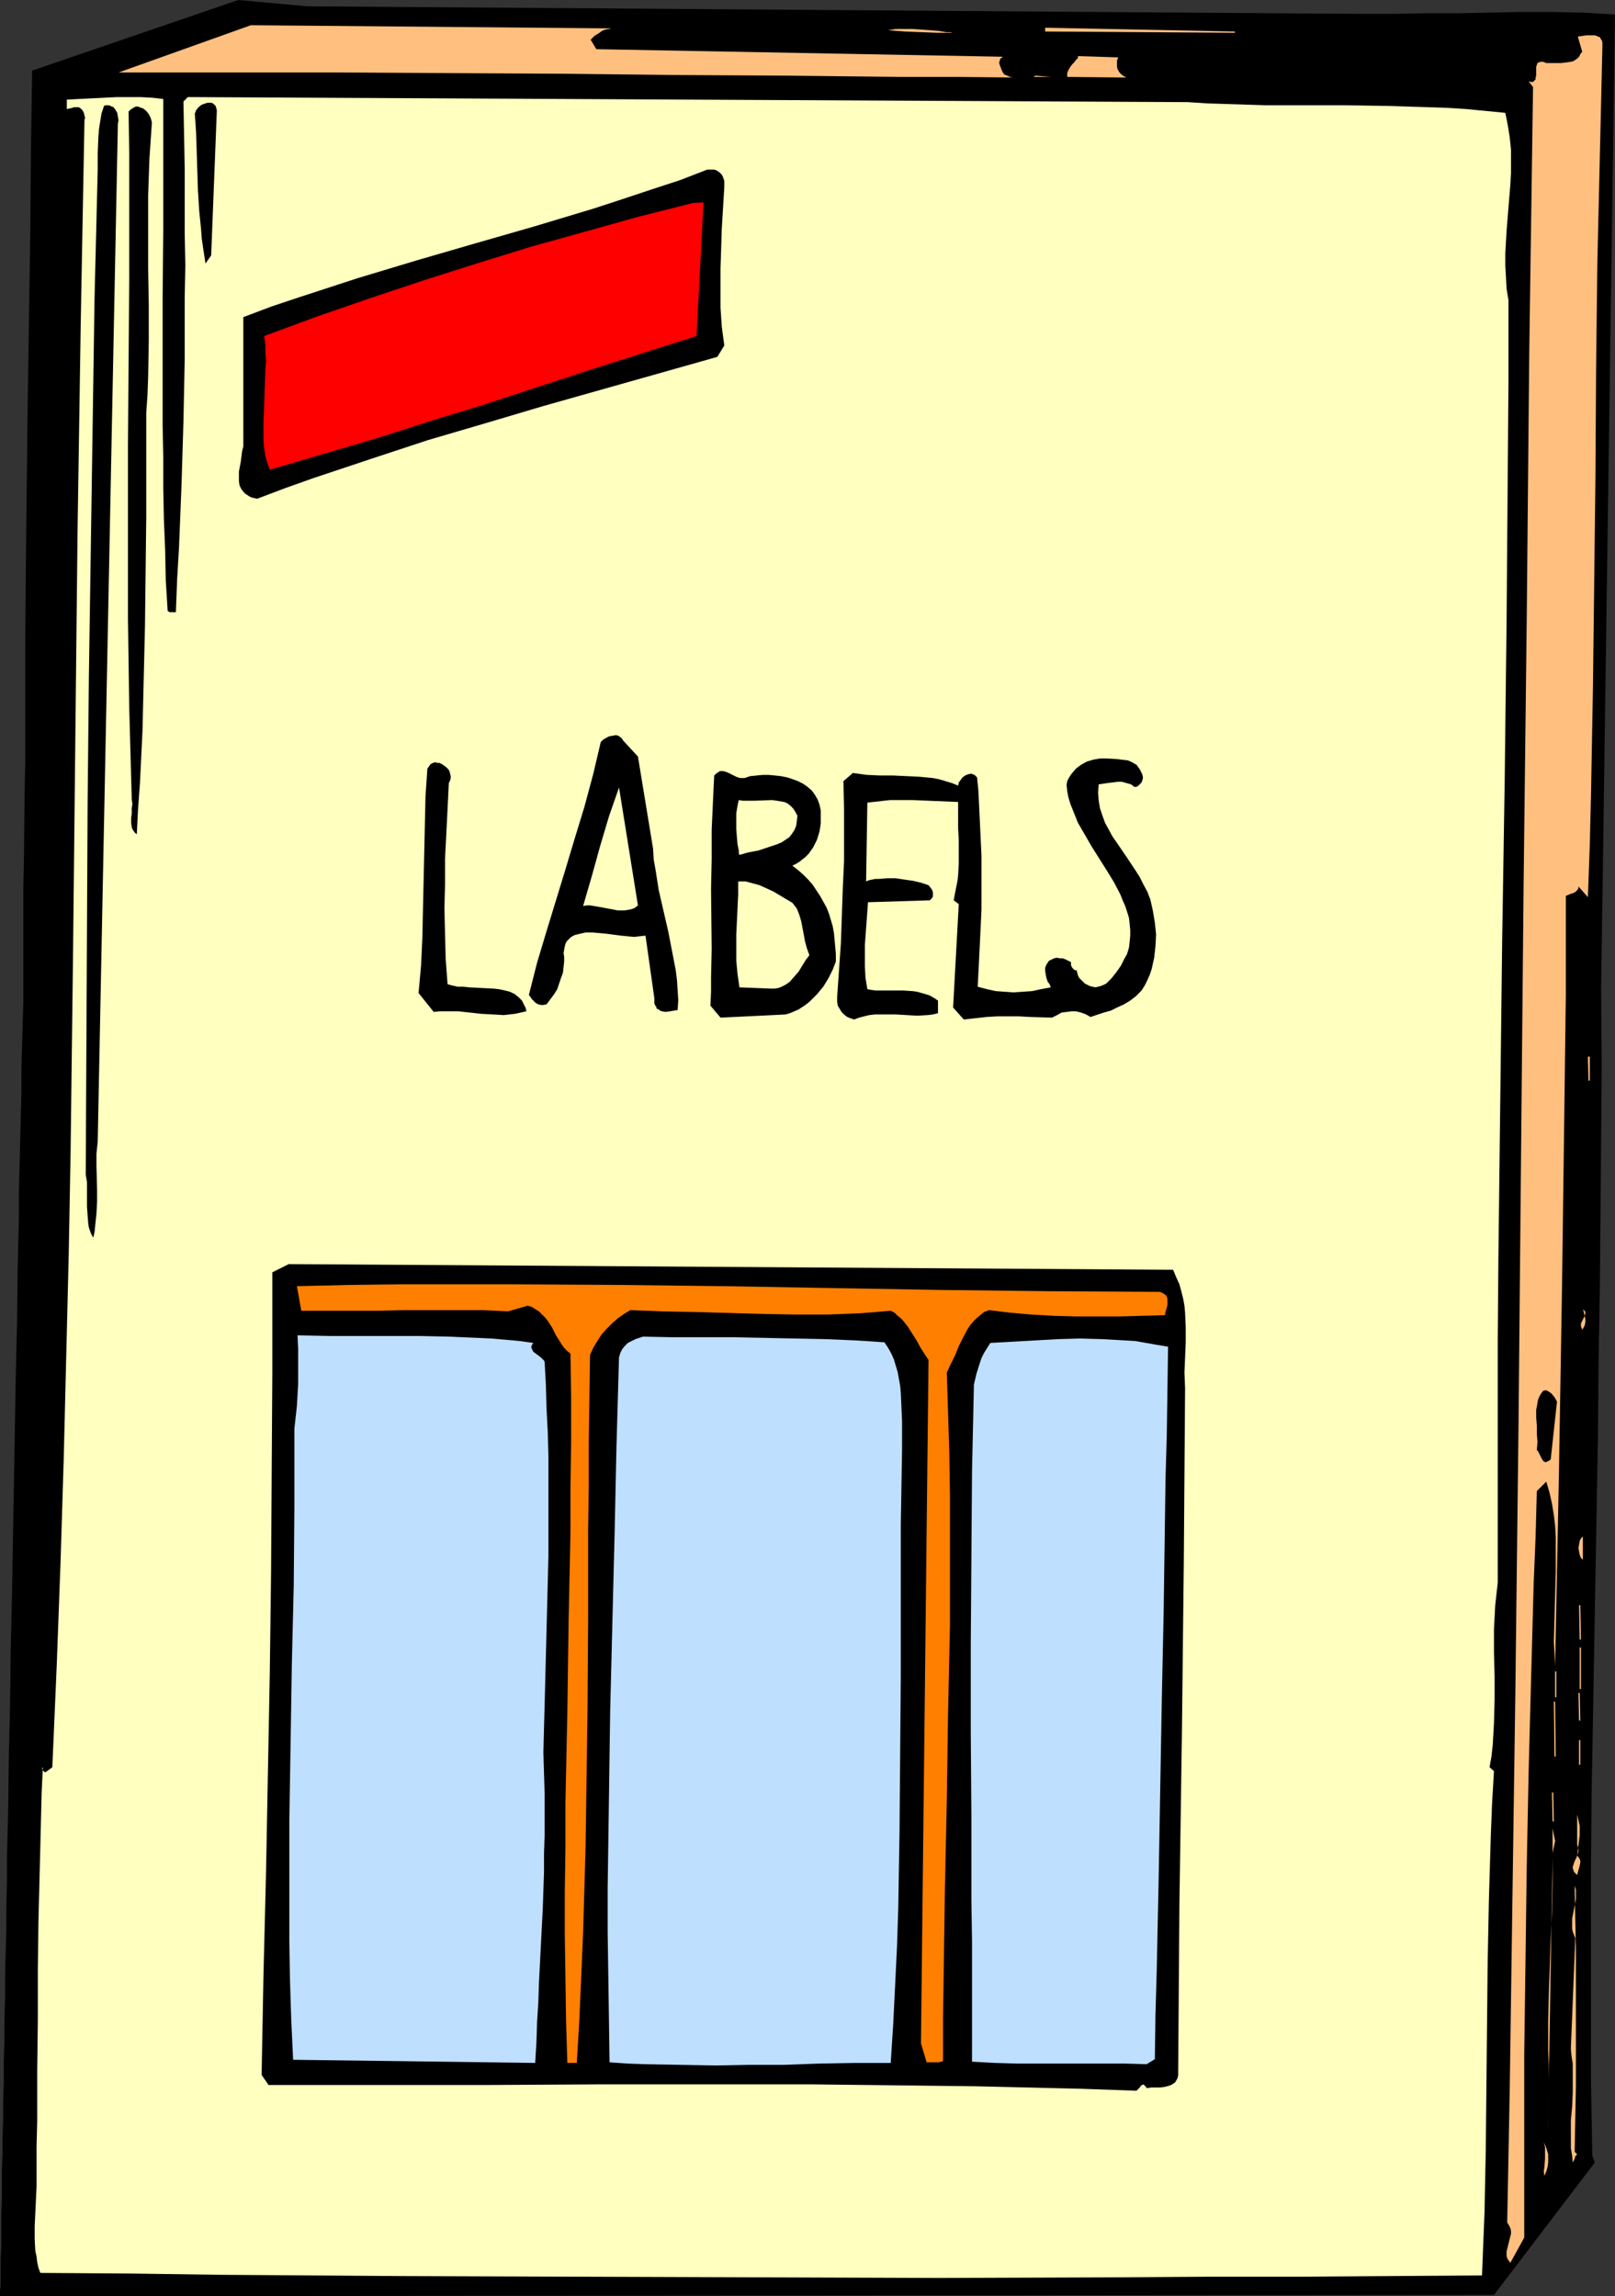 <?xml version="1.0" encoding="UTF-8" standalone="no"?>
<svg
   version="1.0"
   width="109.522mm"
   height="155.711mm"
   id="svg50"
   sodipodi:docname="Labels 1.wmf"
   xmlns:inkscape="http://www.inkscape.org/namespaces/inkscape"
   xmlns:sodipodi="http://sodipodi.sourceforge.net/DTD/sodipodi-0.dtd"
   xmlns="http://www.w3.org/2000/svg"
   xmlns:svg="http://www.w3.org/2000/svg">
  <rect width="100%" height="100%" fill="#333333" stroke="none"/>
  <sodipodi:namedview
     id="namedview50"
     pagecolor="#ffffff"
     bordercolor="#000000"
     borderopacity="0.25"
     inkscape:showpageshadow="2"
     inkscape:pageopacity="0.0"
     inkscape:pagecheckerboard="0"
     inkscape:deskcolor="#d1d1d1"
     inkscape:document-units="mm" />
  <defs
     id="defs1">
    <pattern
       id="WMFhbasepattern"
       patternUnits="userSpaceOnUse"
       width="6"
       height="6"
       x="0"
       y="0" />
  </defs>
  <path
     style="fill:#000000;fill-opacity:1;fill-rule:evenodd;stroke:none"
     d="m 348.99,3.555 h 8.24 l 8.24,-0.162 h 8.078 l 8.078,-0.162 8.078,-0.162 h 8.078 l 8.078,0.162 8.078,0.485 -3.555,250.143 0.162,19.391 -0.162,19.229 -0.162,19.068 -0.162,18.745 -0.323,18.745 -0.162,18.421 -0.646,36.843 -0.646,36.681 -0.323,18.26 -0.162,18.421 v 18.421 18.745 18.745 l 0.323,18.906 0.646,1.778 -25.851,33.934 L 0,588.515 v -1.454 l 0.162,-1.131 v -1.293 -1.616 -1.939 -2.262 l 0.162,-2.585 v -2.747 -2.909 -3.232 l 0.162,-3.555 v -3.555 -4.04 l 0.162,-4.04 v -4.363 l 0.162,-4.525 v -4.686 l 0.162,-4.848 v -5.171 l 0.162,-5.171 v -5.494 l 0.162,-5.494 v -5.817 l 0.162,-5.817 0.162,-5.979 v -5.979 l 0.162,-6.302 v -6.302 l 0.162,-6.302 0.162,-6.464 0.162,-13.412 0.323,-13.574 0.162,-13.574 0.323,-14.058 0.969,-56.072 0.323,-13.735 0.162,-13.574 0.323,-13.412 v -6.625 l 0.162,-6.464 0.162,-6.464 0.162,-6.302 0.162,-6.14 v -5.979 l 0.162,-5.979 0.162,-5.817 0.162,-5.656 v -5.494 -3.717 -11.473 -8.08 l 0.162,-8.08 0.162,-16.321 0.162,-8.08 v -7.756 -21.168 L 6.624,145.109 7.109,102.772 7.755,60.273 7.917,39.267 8.24,18.098 61.073,0 78.684,1.616 Z"
     id="path1" />
  <path
     style="fill:#ffbf7f;fill-opacity:1;fill-rule:evenodd;stroke:none"
     d="m 156.722,7.272 -0.808,0.162 -0.808,0.162 -0.808,0.323 -0.646,0.485 -1.293,0.808 -0.485,0.485 -0.485,0.485 1.454,2.424 104.212,1.939 -0.646,0.485 -0.162,0.485 -0.162,0.646 0.162,0.485 0.485,1.293 0.323,0.646 0.323,0.485 0.808,0.323 0.646,0.323 0.808,0.162 h 0.485 0.485 l -14.864,-0.162 h -14.703 L 216.503,19.553 202.123,19.391 173.525,19.229 145.089,18.906 116.815,18.745 88.217,18.583 H 73.999 45.078 30.375 L 64.305,6.464 Z"
     id="path2" />
  <path
     style="fill:#ffbf7f;fill-opacity:1;fill-rule:evenodd;stroke:none"
     d="m 162.377,7.272 11.956,0.323 z"
     id="path3" />
  <path
     style="fill:#ffbf7f;fill-opacity:1;fill-rule:evenodd;stroke:none"
     d="m 186.613,7.433 h 7.109 z"
     id="path4" />
  <path
     style="fill:#ffbf7f;fill-opacity:1;fill-rule:evenodd;stroke:none"
     d="m 194.853,7.433 17.934,0.162 z"
     id="path5" />
  <path
     style="fill:#ffbf7f;fill-opacity:1;fill-rule:evenodd;stroke:none"
     d="m 214.564,7.595 10.179,0.162 z"
     id="path6" />
  <path
     style="fill:#ffbf7f;fill-opacity:1;fill-rule:evenodd;stroke:none"
     d="m 244.131,8.403 h -4.039 L 236.053,8.241 232.014,8.08 227.651,7.756 229.59,7.433 h 2.1 2.262 l 2.424,0.162 2.1,0.162 2.1,0.162 1.939,0.323 h 0.969 z"
     id="path7" />
  <path
     style="fill:#ffbf7f;fill-opacity:1;fill-rule:evenodd;stroke:none"
     d="m 246.393,7.595 19.065,0.485 z"
     id="path8" />
  <path
     style="fill:#ffbf7f;fill-opacity:1;fill-rule:evenodd;stroke:none"
     d="M 267.882,8.08 V 7.11 l 48.632,0.97 v 0.323 z"
     id="path9" />
  <path
     style="fill:#ffbf7f;fill-opacity:1;fill-rule:evenodd;stroke:none"
     d="m 410.709,12.119 -0.323,13.897 -0.323,13.735 -0.646,27.632 -0.323,27.309 -0.162,27.309 -0.323,27.147 -0.323,26.986 -0.485,26.986 -0.323,13.412 -0.485,13.412 -2.424,-2.747 v 0.485 l -0.323,0.485 -0.323,0.323 -0.485,0.323 -0.969,0.323 -1.131,0.485 v 12.766 12.604 l -0.162,12.443 -0.162,12.604 -0.323,24.723 -0.323,24.4 -0.808,48.801 -0.485,24.4 -0.485,24.562 -0.162,-3.07 -0.162,-3.07 0.162,-6.14 0.162,-5.979 0.162,-5.817 v -5.979 -2.909 l -0.162,-2.909 -0.323,-2.747 -0.485,-2.909 -0.646,-2.909 -0.808,-2.747 -2.424,2.424 -0.323,11.796 -0.485,11.796 -0.323,11.958 -0.323,11.958 -0.646,24.239 -0.485,24.4 -0.323,24.4 -0.162,11.958 -0.162,11.958 v 11.958 11.796 23.108 l -3.555,6.464 -0.485,-0.646 -0.323,-0.485 -0.162,-0.646 v -0.485 -0.646 l 0.162,-0.646 0.323,-1.293 0.323,-1.293 0.323,-1.293 v -0.808 l -0.162,-0.646 -0.323,-0.646 -0.485,-0.808 0.646,-33.934 0.485,-34.257 0.969,-68.515 0.808,-68.515 0.646,-68.676 0.646,-68.676 0.808,-68.515 0.323,-34.257 0.323,-34.096 0.485,-33.934 0.485,-33.934 -1.131,-1.454 0.646,0.162 h 0.485 l 0.323,-0.323 0.323,-0.323 v -0.485 l 0.162,-0.485 v -1.131 -1.131 l 0.162,-0.485 0.162,-0.485 0.323,-0.162 0.485,-0.162 h 0.646 l 0.808,0.323 h 1.293 2.585 l 1.293,-0.162 1.131,-0.162 0.646,-0.162 0.485,-0.323 0.485,-0.323 0.485,-0.485 0.323,-0.646 0.485,-0.646 -1.131,-3.878 1.131,-0.162 1.131,-0.162 h 1.131 0.969 l 0.485,0.162 0.323,0.162 0.485,0.162 0.162,0.323 0.323,0.485 0.162,0.485 v 0.646 z"
     id="path10" />
  <path
     style="fill:#ffbf7f;fill-opacity:1;fill-rule:evenodd;stroke:none"
     d="m 286.624,14.705 -0.323,0.808 v 0.808 0.808 l 0.162,0.646 0.485,0.808 0.485,0.485 0.646,0.485 0.646,0.323 -15.188,-0.162 V 19.229 18.745 l 0.323,-0.808 0.485,-0.808 0.485,-0.646 0.485,-0.485 0.485,-0.646 0.485,-0.485 v -0.485 z"
     id="path11" />
  <path
     style="fill:#ffbf7f;fill-opacity:1;fill-rule:evenodd;stroke:none"
     d="m 264.812,19.714 0.646,-0.323 3.878,0.323 z"
     id="path12" />
  <path
     style="fill:#ffbf7f;fill-opacity:1;fill-rule:evenodd;stroke:none"
     d="m 313.768,19.714 h 7.109 z"
     id="path13" />
  <path
     style="fill:#ffffbf;fill-opacity:1;fill-rule:evenodd;stroke:none"
     d="m 41.846,25.37 v 16.805 16.967 l -0.162,16.805 v 32.965 l 0.162,8.241 v 7.918 l 0.162,8.08 0.323,7.918 0.162,7.756 0.485,7.756 0.485,0.323 h 0.485 0.485 0.323 0.323 l 0.323,-8.403 0.485,-8.241 0.323,-8.08 0.323,-8.08 0.485,-15.998 0.323,-15.836 V 76.109 l 0.162,-8.08 -0.162,-8.08 v -8.403 -8.403 l -0.162,-8.564 -0.162,-8.564 1.131,-1.131 256.249,1.293 5.009,0.323 5.009,0.162 10.179,0.323 h 10.179 10.34 l 10.34,0.162 10.34,0.323 5.009,0.162 5.009,0.323 5.009,0.485 5.009,0.485 0.646,3.232 0.485,3.07 0.323,3.07 v 3.07 2.909 l -0.162,3.07 -0.485,5.817 -0.485,5.979 -0.323,5.817 v 3.07 l 0.162,2.909 0.162,3.07 0.485,2.909 v 20.845 l -0.162,20.684 -0.162,20.522 -0.162,20.522 -0.485,40.883 -0.646,40.721 -0.485,40.883 -0.485,40.883 -0.162,20.522 v 20.522 20.845 20.845 l -0.323,2.909 -0.323,2.909 -0.162,3.07 -0.162,3.07 v 5.979 l 0.162,6.14 v 5.979 l -0.162,5.979 -0.162,2.909 -0.162,2.747 -0.323,2.909 -0.485,2.747 1.131,0.97 -0.485,8.241 -0.323,8.241 -0.485,16.321 -0.323,16.159 -0.162,15.998 -0.323,31.995 -0.323,16.159 -0.323,8.08 -0.323,8.08 -23.428,0.162 -23.266,0.162 h -23.104 l -23.266,0.162 -46.047,0.162 -45.886,-0.162 -45.886,-0.162 -46.047,-0.162 -46.209,-0.323 -23.104,-0.323 -23.266,-0.162 -0.485,-1.293 -0.323,-1.454 -0.162,-1.454 -0.323,-1.454 -0.162,-3.07 v -3.232 l 0.323,-6.787 0.162,-3.393 v -3.393 -6.787 l 0.162,-6.625 v -6.464 -6.625 l 0.162,-12.766 v -12.766 l 0.162,-12.766 0.323,-12.766 0.162,-6.464 0.162,-6.625 0.162,-6.787 0.323,-6.625 -0.162,0.162 v 0.323 l 0.162,0.323 0.323,0.323 0.323,0.162 1.777,-1.293 1.131,-26.178 0.969,-26.178 0.808,-26.178 0.646,-26.339 0.646,-26.501 0.485,-26.339 0.646,-52.84 1.131,-106.004 0.808,-52.84 0.485,-26.501 0.485,-26.339 0.162,-0.485 -0.162,-0.646 -0.162,-0.646 -0.323,-0.646 -0.485,-0.485 -0.485,-0.323 H 19.711 19.388 18.904 l -0.323,0.162 -1.454,0.323 v -2.424 l 3.07,-0.162 3.231,-0.162 6.463,-0.323 h 3.07 3.07 l 3.07,0.162 z"
     id="path14" />
  <path
     style="fill:#000000;fill-opacity:1;fill-rule:evenodd;stroke:none"
     d="m 55.58,28.278 -1.454,37.166 -1.454,2.101 -0.323,-2.101 -0.323,-2.101 -0.323,-2.262 -0.162,-2.262 -0.485,-4.848 -0.323,-5.171 -0.162,-5.009 -0.162,-5.171 -0.162,-4.848 -0.162,-2.424 -0.162,-2.262 0.162,-0.323 0.162,-0.485 0.646,-0.808 0.808,-0.646 0.969,-0.323 0.485,-0.162 h 0.969 l 0.485,0.162 0.323,0.323 0.323,0.323 0.162,0.485 z"
     id="path15" />
  <path
     style="fill:#000000;fill-opacity:1;fill-rule:evenodd;stroke:none"
     d="m 30.213,31.672 -5.17,260.97 -0.323,3.07 v 3.07 l 0.162,6.14 v 3.07 l -0.162,3.07 -0.323,3.07 -0.162,1.616 -0.323,1.454 -0.485,-0.808 -0.323,-0.808 -0.323,-0.97 -0.162,-0.97 -0.162,-2.101 -0.162,-2.262 v -4.363 -1.939 l -0.162,-0.97 -0.162,-0.97 0.162,-31.51 0.162,-31.833 0.162,-31.995 0.323,-32.318 0.485,-32.318 0.485,-32.48 0.485,-32.48 0.808,-32.641 v -4.201 l 0.162,-4.04 0.162,-2.101 0.323,-2.101 0.323,-1.939 0.646,-1.939 0.323,-0.162 h 0.485 0.485 l 0.323,0.162 0.808,0.323 0.485,0.646 0.485,0.808 0.162,0.97 0.162,0.97 z"
     id="path16" />
  <path
     style="fill:#000000;fill-opacity:1;fill-rule:evenodd;stroke:none"
     d="m 38.938,31.349 -0.323,4.686 -0.323,4.686 -0.323,9.372 v 9.372 9.372 l 0.162,9.211 v 9.372 l -0.162,9.211 -0.162,4.525 -0.323,4.686 v 13.412 13.412 l -0.162,13.735 -0.162,13.897 -0.323,13.574 -0.323,13.574 -0.323,6.625 -0.323,6.625 -0.485,6.625 -0.323,6.464 -0.485,-0.323 -0.323,-0.485 -0.323,-0.485 -0.162,-0.485 -0.162,-1.131 v -1.131 l 0.162,-1.293 v -1.293 l 0.162,-1.131 -0.162,-1.131 L 33.445,193.101 33.122,181.305 32.96,169.832 32.799,158.359 V 147.21 136.06 125.072 114.245 L 32.96,92.753 33.122,71.423 V 49.932 39.267 l -0.162,-10.665 0.485,-0.485 0.485,-0.323 0.485,-0.323 0.485,-0.162 h 0.485 l 0.323,0.162 0.485,0.162 0.485,0.162 0.808,0.646 0.646,0.808 0.485,0.97 z"
     id="path17" />
  <path
     style="fill:#000000;fill-opacity:1;fill-rule:evenodd;stroke:none"
     d="m 185.643,47.993 -0.323,5.333 -0.323,5.333 -0.162,5.171 -0.162,5.009 v 5.009 5.009 l 0.323,4.848 0.646,4.848 -1.777,2.909 -14.864,4.201 -14.864,4.201 -14.864,4.201 -14.703,4.363 -14.864,4.363 -14.703,4.848 -7.271,2.424 -7.271,2.424 -7.271,2.585 -7.271,2.747 -0.808,-0.162 -0.646,-0.162 -0.646,-0.323 -0.485,-0.323 -0.485,-0.323 -0.323,-0.323 -0.646,-0.808 -0.485,-0.97 -0.162,-1.131 v -1.131 -1.293 l 0.485,-2.585 0.323,-2.585 0.323,-1.293 v -1.293 -1.131 -1.131 -29.571 l 7.271,-2.747 7.271,-2.424 7.432,-2.424 7.432,-2.424 15.026,-4.525 15.026,-4.363 15.188,-4.363 15.026,-4.525 7.432,-2.424 7.271,-2.424 7.432,-2.424 7.109,-2.747 h 0.646 0.646 0.485 l 0.485,0.162 0.808,0.485 0.646,0.646 0.323,0.646 0.323,0.97 v 0.808 z"
     id="path18" />
  <path
     style="fill:#ff0000;fill-opacity:1;fill-rule:evenodd;stroke:none"
     d="m 178.534,86.128 -13.733,4.363 -13.733,4.363 -27.144,8.888 -13.733,4.201 -13.572,4.363 -13.733,4.04 -13.733,4.04 -0.646,-1.778 -0.485,-1.778 -0.323,-1.939 -0.162,-2.101 v -2.101 -2.262 l 0.162,-4.525 0.162,-4.686 0.162,-4.525 0.162,-2.262 -0.162,-2.101 v -2.262 l -0.323,-1.939 13.572,-5.009 13.572,-4.686 13.572,-4.525 13.733,-4.363 13.572,-4.201 13.895,-3.878 13.895,-3.878 14.057,-3.555 2.747,-0.162 z"
     id="path19" />
  <path
     style="fill:#000000;fill-opacity:1;fill-rule:evenodd;stroke:none"
     d="m 167.386,217.502 0.162,2.747 0.485,2.747 0.808,5.171 2.424,10.503 0.969,5.009 0.969,5.009 0.323,2.585 0.162,2.585 0.162,2.424 -0.162,2.585 -0.969,0.162 -0.969,0.162 -1.131,0.162 -0.969,-0.162 -0.485,-0.162 -0.323,-0.323 -0.485,-0.162 -0.162,-0.485 -0.323,-0.485 -0.162,-0.485 v -0.646 -0.646 l -2.262,-15.998 -1.454,0.162 -1.454,0.162 -1.777,-0.162 -1.616,-0.162 -3.716,-0.485 -1.777,-0.162 -1.777,-0.162 h -1.777 l -1.454,0.323 -1.293,0.323 -0.646,0.323 -0.485,0.323 -0.485,0.485 -0.485,0.485 -0.323,0.646 -0.162,0.646 -0.162,0.808 -0.162,0.97 0.162,0.97 v 1.131 l -0.162,1.454 -0.162,1.454 -0.485,1.293 -0.485,1.454 -0.485,1.454 -0.808,1.293 -0.969,1.293 -0.969,1.293 -0.808,0.162 h -0.646 l -0.646,-0.162 -0.646,-0.323 -0.485,-0.485 -0.485,-0.485 -0.808,-1.131 2.1,-8.241 2.424,-8.08 4.847,-15.836 2.424,-8.08 2.424,-7.918 2.262,-8.403 1.939,-8.241 0.646,-0.646 1.454,-0.808 0.969,-0.162 0.808,-0.162 0.646,0.162 0.646,0.485 0.323,0.323 0.162,0.323 3.878,4.201 z"
     id="path20" />
  <path
     style="fill:#000000;fill-opacity:1;fill-rule:evenodd;stroke:none"
     d="m 115.037,200.696 -0.323,6.625 -0.323,6.464 -0.323,6.302 v 6.464 l -0.162,6.302 0.162,6.464 0.162,6.464 0.485,6.464 1.131,0.323 1.454,0.323 h 1.454 l 1.454,0.162 3.07,0.162 3.231,0.162 1.454,0.162 1.454,0.323 1.293,0.323 1.293,0.646 0.969,0.808 0.808,0.808 0.646,1.293 0.323,0.646 0.162,0.808 -1.454,0.323 -1.454,0.323 -1.454,0.162 -1.454,0.162 -2.908,-0.162 -2.908,-0.162 -2.908,-0.323 -2.908,-0.323 h -3.07 -1.616 l -1.616,0.162 v 0 l -3.878,-4.848 0.646,-7.11 0.323,-6.948 0.162,-7.272 0.162,-7.272 0.323,-14.543 0.162,-7.272 0.485,-7.11 0.485,-0.646 0.323,-0.485 0.646,-0.323 0.485,-0.162 0.646,0.162 h 0.485 l 0.646,0.323 0.485,0.323 0.646,0.485 0.485,0.485 0.323,0.485 0.162,0.646 0.162,0.646 v 0.485 l -0.162,0.646 z"
     id="path21" />
  <path
     style="fill:#000000;fill-opacity:1;fill-rule:evenodd;stroke:none"
     d="m 292.764,198.434 0.162,0.646 v 0.485 l -0.162,0.485 -0.162,0.485 -0.485,0.485 -0.323,0.323 -0.485,0.323 h -0.646 l -0.323,-0.323 -0.485,-0.323 -1.131,-0.323 -1.131,-0.323 h -1.131 l -2.585,0.323 -1.131,0.162 -1.131,0.162 -0.162,2.101 0.162,2.101 0.323,1.939 0.646,1.939 0.646,1.778 0.969,1.778 0.969,1.778 1.131,1.616 2.424,3.555 2.262,3.393 1.131,1.778 0.969,1.939 0.969,1.778 0.808,2.101 0.646,2.909 0.485,2.909 0.323,3.07 -0.162,3.07 -0.162,1.454 -0.162,1.454 -0.323,1.454 -0.323,1.454 -0.485,1.454 -0.646,1.454 -0.646,1.293 -0.808,1.293 -1.454,1.454 -1.454,1.131 -1.616,0.97 -1.777,0.808 -1.616,0.808 -1.777,0.485 -3.393,1.131 -1.131,-0.646 -1.293,-0.485 -1.293,-0.323 h -1.131 l -1.293,0.162 -1.293,0.162 -1.131,0.646 -1.293,0.646 -5.655,-0.162 -2.747,-0.162 h -2.908 -2.747 l -2.747,0.162 -2.908,0.323 -2.908,0.323 -2.747,-3.07 1.454,-26.501 -1.293,-0.97 0.323,-1.778 0.323,-1.616 0.323,-1.616 0.162,-1.454 0.162,-3.07 v -2.909 -3.07 l -0.162,-2.909 v -3.232 -3.555 l -11.633,-0.485 h -2.908 -2.908 l -2.908,0.323 -2.908,0.323 -0.323,20.199 0.808,-0.323 0.808,-0.162 0.808,-0.162 h 0.969 l 1.939,-0.162 H 229.59 l 2.1,0.323 2.262,0.323 2.1,0.485 1.939,0.646 0.646,0.808 0.323,0.485 0.162,0.646 v 0.485 0.485 l -0.323,0.485 -0.485,0.485 -15.834,0.485 -0.808,10.988 v 2.747 2.747 l 0.162,2.909 0.485,2.909 0.969,0.162 1.131,0.162 h 2.262 4.847 l 2.424,0.162 1.131,0.162 1.131,0.323 1.131,0.323 0.969,0.323 1.131,0.646 0.969,0.646 v 0 3.232 l -1.293,0.323 -1.293,0.162 -2.747,0.162 -5.493,-0.323 h -2.585 -2.747 l -1.454,0.162 -1.293,0.323 -1.293,0.323 -1.293,0.485 -0.969,-0.323 -0.808,-0.323 -0.808,-0.646 -0.646,-0.646 -0.485,-0.808 -0.485,-0.808 -0.162,-1.131 v -0.97 l 0.969,-13.897 0.485,-14.058 0.323,-6.948 v -6.787 -6.948 l -0.162,-6.787 2.424,-2.101 3.555,0.485 3.393,0.162 h 3.393 l 3.393,0.162 3.393,0.162 3.393,0.323 1.616,0.323 1.616,0.485 1.616,0.485 1.616,0.646 0.162,-0.808 0.485,-0.646 0.485,-0.646 0.646,-0.485 0.808,-0.323 0.808,-0.162 0.323,0.162 0.485,0.162 0.323,0.323 0.323,0.323 0.323,3.232 0.162,3.232 0.323,6.787 0.323,6.787 v 6.948 6.948 l -0.323,6.787 -0.323,6.625 -0.162,3.232 -0.162,3.07 2.424,0.646 2.262,0.485 2.262,0.162 2.262,0.162 2.262,-0.162 2.424,-0.162 2.262,-0.485 2.585,-0.485 -0.323,-0.808 -0.485,-0.646 -0.323,-0.97 -0.162,-0.808 -0.162,-0.97 v -0.808 l 0.323,-0.808 0.323,-0.485 0.323,-0.485 0.646,-0.323 0.646,-0.323 0.808,-0.162 0.646,0.162 h 0.808 l 0.808,0.323 0.646,0.323 0.646,0.323 v 0.485 0.323 l 0.162,0.323 0.162,0.323 0.485,0.485 0.323,0.162 h 0.323 l 0.162,0.646 0.162,0.646 0.323,0.646 0.485,0.485 0.485,0.485 0.485,0.485 0.646,0.323 0.646,0.323 0.646,0.162 0.808,0.162 0.646,-0.162 0.646,-0.162 0.808,-0.323 0.646,-0.323 0.646,-0.646 0.646,-0.646 1.293,-1.616 1.131,-1.616 0.808,-1.616 0.808,-1.454 0.485,-1.616 0.162,-1.454 0.162,-1.616 v -1.454 l -0.162,-1.616 -0.162,-1.454 -0.485,-1.616 -0.485,-1.454 -0.646,-1.454 -0.646,-1.616 -1.616,-3.07 -1.777,-2.909 -1.939,-3.07 -1.939,-3.07 -1.777,-3.07 -1.777,-3.07 -0.646,-1.616 -0.646,-1.616 -0.646,-1.616 -0.485,-1.616 -0.323,-1.616 -0.162,-1.616 0.162,-0.97 0.323,-0.646 0.485,-0.808 0.485,-0.646 0.969,-1.131 1.293,-0.97 1.454,-0.808 1.616,-0.485 1.777,-0.323 h 1.616 l 2.747,0.162 1.293,0.162 1.454,0.162 1.131,0.485 0.485,0.323 0.646,0.323 0.323,0.485 0.485,0.646 0.323,0.646 z"
     id="path22" />
  <path
     style="fill:#000000;fill-opacity:1;fill-rule:evenodd;stroke:none"
     d="m 210.363,207.645 v 1.131 1.131 1.131 l -0.162,1.131 -0.162,0.97 -0.646,2.101 -0.485,0.97 -0.485,0.97 -1.131,1.616 -0.808,0.808 -0.808,0.646 -0.808,0.646 -0.808,0.485 -0.969,0.485 1.454,1.131 1.293,1.131 1.293,1.293 1.131,1.293 0.969,1.454 0.969,1.454 0.808,1.454 0.808,1.454 0.646,1.616 0.485,1.616 0.485,1.616 0.323,1.778 0.162,1.778 0.162,1.778 0.162,1.778 v 1.939 l -0.808,2.101 -1.131,2.262 -1.293,2.101 -1.616,1.939 -1.777,1.778 -0.969,0.808 -0.969,0.646 -0.969,0.646 -1.131,0.485 -1.131,0.485 -1.131,0.323 -16.642,0.808 -2.585,-3.07 0.162,-3.555 v -3.555 l 0.162,-7.433 -0.162,-15.351 0.162,-7.756 v -7.433 l 0.162,-3.555 0.162,-3.555 0.162,-3.555 0.162,-3.232 0.485,-0.485 0.485,-0.323 0.485,-0.323 h 0.485 0.485 l 0.485,0.162 0.808,0.323 0.969,0.485 0.969,0.485 0.969,0.323 h 0.485 0.646 l 1.454,-0.485 1.616,-0.162 1.616,-0.162 h 1.454 l 1.777,0.162 1.454,0.162 1.616,0.323 1.454,0.485 1.293,0.485 1.293,0.646 1.131,0.808 1.131,0.97 0.808,1.131 0.646,1.131 0.485,1.293 z"
     id="path23" />
  <path
     style="fill:#ffffbf;fill-opacity:1;fill-rule:evenodd;stroke:none"
     d="m 163.508,232.045 -0.808,0.646 -0.808,0.323 -0.808,0.162 -0.969,0.162 h -0.808 -0.969 l -1.616,-0.323 -0.969,-0.162 -0.808,-0.162 -1.777,-0.323 -1.939,-0.323 h -0.808 l -0.969,0.162 2.262,-7.756 2.1,-7.595 2.262,-7.595 1.293,-3.717 1.293,-3.717 z"
     id="path24" />
  <path
     style="fill:#ffffbf;fill-opacity:1;fill-rule:evenodd;stroke:none"
     d="m 204.385,209.099 -0.162,1.454 -0.162,1.131 -0.485,1.131 -0.646,0.97 -0.646,0.808 -0.969,0.646 -0.969,0.646 -1.131,0.485 -2.424,0.808 -2.424,0.808 -2.585,0.485 -2.262,0.646 -0.162,-0.485 v -0.646 l -0.162,-0.808 -0.162,-0.808 -0.162,-1.778 -0.162,-2.101 v -2.101 -1.939 l 0.323,-1.939 0.162,-0.808 0.162,-0.646 0.969,0.162 h 1.131 2.1 l 4.362,-0.162 1.131,0.162 0.969,0.162 0.969,0.162 0.808,0.323 0.808,0.646 0.646,0.646 0.646,0.97 z"
     id="path25" />
  <path
     style="fill:#ffffbf;fill-opacity:1;fill-rule:evenodd;stroke:none"
     d="m 203.093,231.398 0.646,0.808 0.485,0.646 0.646,1.616 0.485,1.616 0.646,3.393 0.323,1.778 0.485,1.778 0.646,1.778 -0.969,1.293 -0.808,1.293 -0.969,1.616 -1.131,1.293 -1.131,1.293 -0.646,0.485 -0.808,0.485 -0.646,0.323 -0.808,0.323 -0.969,0.162 h -0.969 l -8.078,-0.323 -0.485,-3.393 -0.323,-3.393 v -3.393 -3.393 l 0.162,-3.393 0.162,-3.393 0.162,-3.393 v -3.393 h 1.939 l 1.777,0.485 1.777,0.485 1.777,0.808 1.777,0.808 1.616,0.97 1.616,0.97 z"
     id="path26" />
  <path
     style="fill:#ffbf7f;fill-opacity:1;fill-rule:evenodd;stroke:none"
     d="m 406.993,270.827 h 0.485 v 6.14 h -0.323 z"
     id="path27" />
  <path
     style="fill:#ffbf7f;fill-opacity:1;fill-rule:evenodd;stroke:none"
     d="m 406.347,305.892 -0.162,28.117 z"
     id="path28" />
  <path
     style="fill:#000000;fill-opacity:1;fill-rule:evenodd;stroke:none"
     d="m 300.68,325.445 0.808,1.939 0.808,1.778 0.485,1.778 0.485,1.939 0.323,1.778 0.162,1.778 0.162,3.717 v 3.878 l -0.162,3.878 -0.162,3.878 0.162,4.04 -0.162,21.976 -0.162,21.976 -0.485,44.114 -0.646,44.114 -0.162,21.976 -0.162,21.976 -0.162,0.646 -0.323,0.646 -0.323,0.485 -0.485,0.323 -0.485,0.323 -0.485,0.162 -1.131,0.323 -1.293,0.162 h -1.131 -1.131 l -1.131,0.162 -0.162,-0.323 -0.323,-0.323 -0.162,-0.162 -0.162,-0.162 -0.323,0.162 -0.323,0.162 -0.323,0.485 -0.485,0.485 -0.323,0.323 h -0.485 l -13.572,-0.485 -13.572,-0.323 -13.733,-0.323 -13.733,-0.162 -27.79,-0.323 H 180.635 152.683 l -28.113,0.162 H 96.618 68.829 l -1.777,-2.585 0.485,-25.855 0.646,-25.855 0.485,-25.693 0.485,-25.693 0.323,-25.693 0.162,-25.693 0.162,-25.531 v -25.693 l 4.201,-2.101 z"
     id="path29" />
  <path
     style="fill:#ff7f00;fill-opacity:1;fill-rule:evenodd;stroke:none"
     d="m 297.126,331.1 0.646,0.162 0.485,0.323 0.323,0.162 0.323,0.323 0.162,0.323 0.162,0.485 v 0.808 0.808 l -0.485,1.778 -0.162,0.808 -11.471,0.323 h -5.655 -5.816 l -5.655,-0.162 -5.655,-0.323 -5.493,-0.485 -5.332,-0.646 -1.293,0.485 -0.969,0.808 -0.969,0.808 -0.808,0.808 -0.808,0.97 -0.646,0.97 -1.131,2.101 -1.131,2.262 -0.969,2.424 -1.131,2.262 -0.969,2.101 0.323,10.342 0.323,10.503 0.162,10.827 v 10.827 10.988 11.15 l -0.485,22.3 -0.323,22.623 -0.485,22.461 -0.162,11.311 -0.162,11.15 -0.162,10.988 v 10.988 l -0.485,0.162 -0.646,0.162 h -1.293 -1.131 -0.323 -0.323 l -1.454,-4.848 1.939,-175.165 -0.969,-1.454 -1.131,-1.778 -0.969,-1.778 -1.131,-1.778 -1.131,-1.778 -1.293,-1.616 -0.646,-0.646 -0.808,-0.646 -0.646,-0.646 -0.969,-0.485 -3.878,0.323 -4.039,0.323 -4.039,0.162 -4.039,0.162 h -8.402 l -8.563,-0.162 -16.965,-0.485 -8.402,-0.162 -8.402,-0.323 -1.616,0.97 -1.616,1.131 -1.454,1.293 -1.454,1.454 -1.293,1.454 -1.131,1.778 -0.969,1.616 -0.808,1.778 -0.162,10.988 -0.162,11.311 v 11.311 l -0.162,11.311 v 22.946 l -0.162,23.269 -0.323,22.946 -0.162,11.635 -0.323,11.311 -0.323,11.311 -0.485,11.15 -0.485,11.15 -0.646,10.827 h -2.424 l -0.323,-10.827 -0.162,-10.827 -0.162,-11.15 v -11.15 l 0.162,-11.311 v -11.473 l 0.485,-22.946 0.323,-23.269 0.485,-23.108 v -11.635 l 0.162,-11.311 v -11.473 l -0.162,-11.311 -0.808,-0.646 -0.646,-0.646 -0.646,-0.808 -0.485,-0.808 -1.131,-1.778 -0.485,-0.97 -0.485,-0.97 -1.131,-1.778 -0.646,-0.808 -0.808,-0.808 -0.808,-0.808 -0.808,-0.485 -0.969,-0.646 -1.131,-0.323 -5.009,1.454 -6.463,-0.323 h -6.624 -6.786 -6.786 l -6.624,0.162 H 90.156 83.693 77.23 l -1.131,-6.302 13.733,-0.323 13.572,-0.162 h 27.467 l 27.467,0.162 27.467,0.323 27.628,0.485 27.79,0.485 27.951,0.323 z"
     id="path30" />
  <path
     style="fill:#ffbf7f;fill-opacity:1;fill-rule:evenodd;stroke:none"
     d="m 405.539,340.796 -0.162,-0.485 -0.162,-0.323 v -0.808 l 0.323,-0.646 0.323,-0.646 0.323,-0.646 0.162,-0.646 v -0.323 l -0.162,-0.323 -0.323,-0.162 -0.323,-0.323 0.323,0.485 0.162,0.646 0.162,0.808 0.162,0.646 v 0.808 l -0.162,0.808 -0.323,0.646 z"
     id="path31" />
  <path
     style="fill:#bfdfff;fill-opacity:1;fill-rule:evenodd;stroke:none"
     d="m 136.688,344.189 -0.323,0.485 -0.162,0.323 v 0.485 l 0.162,0.323 0.323,0.646 0.646,0.485 0.646,0.485 0.646,0.485 0.646,0.646 0.162,0.162 0.162,0.323 0.323,5.979 0.162,5.979 0.323,6.14 0.162,6.14 v 6.302 6.302 12.927 l -0.323,12.766 -0.323,12.766 -0.323,12.443 -0.162,6.14 -0.162,6.14 0.162,5.494 0.162,5.333 v 5.333 5.009 l -0.162,4.848 v 4.686 l -0.323,9.534 -0.485,9.372 -0.485,9.534 -0.162,5.009 -0.323,5.009 -0.162,5.171 -0.323,5.333 -62.043,-0.808 -0.485,-10.342 -0.323,-10.18 -0.162,-10.18 v -10.18 -20.199 l 0.323,-20.36 0.162,-10.019 0.162,-10.019 0.485,-20.199 0.162,-20.037 v -10.019 -10.019 l 0.323,-2.909 0.323,-2.909 0.323,-5.656 v -2.909 -3.07 -3.07 l -0.162,-3.393 7.917,0.162 h 15.511 7.594 l 7.594,0.162 7.432,0.323 3.555,0.162 3.716,0.323 3.555,0.323 z"
     id="path32" />
  <path
     style="fill:#bfdfff;fill-opacity:1;fill-rule:evenodd;stroke:none"
     d="m 226.682,344.027 0.969,1.454 0.808,1.454 0.646,1.454 0.485,1.616 0.485,1.616 0.323,1.778 0.323,1.778 0.162,1.778 0.162,3.555 0.162,3.717 v 7.433 l -0.323,19.229 v 19.391 19.553 l -0.162,19.553 -0.162,19.876 -0.323,19.714 -0.323,9.857 -0.485,10.019 -0.485,9.857 -0.646,10.019 h -9.371 l -9.048,0.162 -8.886,0.323 h -8.886 l -8.725,0.162 -8.886,-0.162 -9.048,-0.162 -4.524,-0.162 -4.686,-0.323 -0.162,-11.15 -0.162,-11.15 -0.162,-11.15 v -11.311 l 0.323,-22.623 0.323,-22.784 1.131,-45.246 0.485,-22.623 0.646,-22.623 0.323,-1.131 0.485,-0.97 0.646,-0.808 0.808,-0.808 0.969,-0.485 0.969,-0.485 0.969,-0.323 0.969,-0.323 7.755,0.162 h 7.755 7.755 l 15.834,0.323 7.755,0.162 7.594,0.323 z"
     id="path33" />
  <path
     style="fill:#bfdfff;fill-opacity:1;fill-rule:evenodd;stroke:none"
     d="m 299.388,345.159 -0.162,11.15 -0.162,11.15 -0.323,11.311 -0.162,11.311 -0.323,22.946 -0.485,23.108 -0.808,46.053 -0.485,22.946 -0.323,11.311 -0.162,11.311 -2.1,1.293 -5.655,-0.162 h -5.493 -10.987 -5.493 -5.493 l -5.655,-0.162 -3.07,-0.162 -2.908,-0.162 v -30.864 l -0.162,-10.665 v -10.665 -10.665 l -0.162,-21.815 v -22.138 l 0.162,-22.138 0.162,-22.3 0.485,-22.3 0.646,-2.747 0.808,-2.585 0.485,-1.454 0.646,-1.293 0.808,-1.293 0.808,-1.293 5.816,-0.323 5.816,-0.323 5.655,-0.323 5.655,-0.162 5.816,0.162 5.655,0.323 2.747,0.162 2.747,0.485 2.747,0.485 z"
     id="path34" />
  <path
     style="fill:#000000;fill-opacity:1;fill-rule:evenodd;stroke:none"
     d="m 399.076,359.217 -1.616,14.866 -0.485,0.323 -0.323,0.162 -0.323,0.162 h -0.323 l -0.323,-0.162 -0.162,-0.162 -0.323,-0.485 -0.646,-1.293 -0.323,-0.646 -0.323,-0.323 0.162,-2.101 -0.162,-2.101 v -2.101 l -0.162,-1.939 v -2.101 l 0.162,-0.808 0.162,-0.97 0.162,-0.808 0.323,-0.808 0.485,-0.808 0.485,-0.646 0.646,-0.162 0.485,0.162 0.485,0.323 0.485,0.323 0.808,0.97 z"
     id="path35" />
  <path
     style="fill:#ffbf7f;fill-opacity:1;fill-rule:evenodd;stroke:none"
     d="m 405.701,399.776 -0.485,-0.485 -0.323,-0.808 -0.162,-0.808 -0.162,-0.97 0.162,-0.808 0.162,-0.97 0.323,-0.646 0.485,-0.485 z"
     id="path36" />
  <path
     style="fill:#ffbf7f;fill-opacity:1;fill-rule:evenodd;stroke:none"
     d="m 404.731,411.411 h 0.323 l 0.162,8.726 -0.323,0.162 z"
     id="path37" />
  <path
     style="fill:#ffbf7f;fill-opacity:1;fill-rule:evenodd;stroke:none"
     d="m 404.893,422.238 h 0.323 v 10.665 h -0.323 z"
     id="path38" />
  <path
     style="fill:#ffbf7f;fill-opacity:1;fill-rule:evenodd;stroke:none"
     d="m 398.592,428.378 h 0.323 v 6.625 h -0.323 z"
     id="path39" />
  <path
     style="fill:#ffbf7f;fill-opacity:1;fill-rule:evenodd;stroke:none"
     d="m 404.57,433.872 h 0.323 l 0.162,7.11 h -0.323 z"
     id="path40" />
  <path
     style="fill:#ffbf7f;fill-opacity:1;fill-rule:evenodd;stroke:none"
     d="m 398.268,436.134 h 0.323 l 0.162,14.058 h -0.323 z"
     id="path41" />
  <path
     style="fill:#ffbf7f;fill-opacity:1;fill-rule:evenodd;stroke:none"
     d="m 404.731,445.991 h 0.323 v 6.302 h -0.323 z"
     id="path42" />
  <path
     style="fill:#ffbf7f;fill-opacity:1;fill-rule:evenodd;stroke:none"
     d="m 404.731,452.94 -0.162,9.695 z"
     id="path43" />
  <path
     style="fill:#ffbf7f;fill-opacity:1;fill-rule:evenodd;stroke:none"
     d="m 397.784,459.404 h 0.323 l 0.162,7.433 h -0.323 z"
     id="path44" />
  <path
     style="fill:#ffbf7f;fill-opacity:1;fill-rule:evenodd;stroke:none"
     d="m 404.246,475.563 0.485,0.646 0.323,0.646 v 0.485 l -0.162,0.808 -0.162,0.646 -0.162,0.485 -0.162,0.646 -0.162,0.646 -0.485,-0.485 -0.323,-0.323 -0.162,-0.485 -0.162,-0.485 v -0.323 l 0.162,-0.485 0.323,-0.97 0.485,-0.97 0.323,-0.97 0.162,-0.646 v -0.485 l -0.162,-0.646 -0.162,-0.485 v -7.756 l 0.323,1.454 0.323,1.454 v 1.293 1.131 l -0.323,2.585 -0.162,1.293 z"
     id="path45" />
  <path
     style="fill:#ffbf7f;fill-opacity:1;fill-rule:evenodd;stroke:none"
     d="m 397.945,474.916 v -6.302 l 0.646,3.232 z"
     id="path46" />
  <path
     style="fill:#ffbf7f;fill-opacity:1;fill-rule:evenodd;stroke:none"
     d="m 396.976,532.928 v -3.878 l -0.162,-3.555 v -7.272 l 0.162,-7.11 0.485,-13.897 0.323,-6.948 0.162,-7.11 v -7.11 z"
     id="path47" />
  <path
     style="fill:#ffbf7f;fill-opacity:1;fill-rule:evenodd;stroke:none"
     d="m 403.6,551.51 0.646,0.646 v 0 l -0.485,0.485 -0.162,0.646 -0.485,0.97 -0.162,-1.778 -0.323,-1.939 v -1.778 -1.778 -3.555 l 0.323,-3.555 0.162,-3.555 v -3.717 -1.778 -1.939 l -0.323,-1.939 -0.162,-1.939 1.131,-28.278 -0.323,-0.808 -0.323,-0.808 -0.162,-0.808 v -0.808 -1.778 l 0.323,-1.616 0.323,-1.616 0.323,-1.778 v -1.616 -0.808 l -0.323,-0.97 0.162,8.403 0.162,8.403 v 8.564 8.564 17.29 l -0.162,8.564 z"
     id="path48" />
  <path
     style="fill:#ffbf7f;fill-opacity:1;fill-rule:evenodd;stroke:none"
     d="m 396.814,545.532 0.162,-11.311 -0.162,10.665 z"
     id="path49" />
  <path
     style="fill:#ffbf7f;fill-opacity:1;fill-rule:evenodd;stroke:none"
     d="m 395.845,557.651 -0.162,-1.131 0.162,-1.131 0.162,-2.101 v -2.101 -0.97 l -0.323,-1.131 0.485,0.97 0.323,0.97 0.323,1.131 v 0.97 1.131 l -0.162,1.131 -0.323,1.131 z"
     id="path50" />
</svg>
